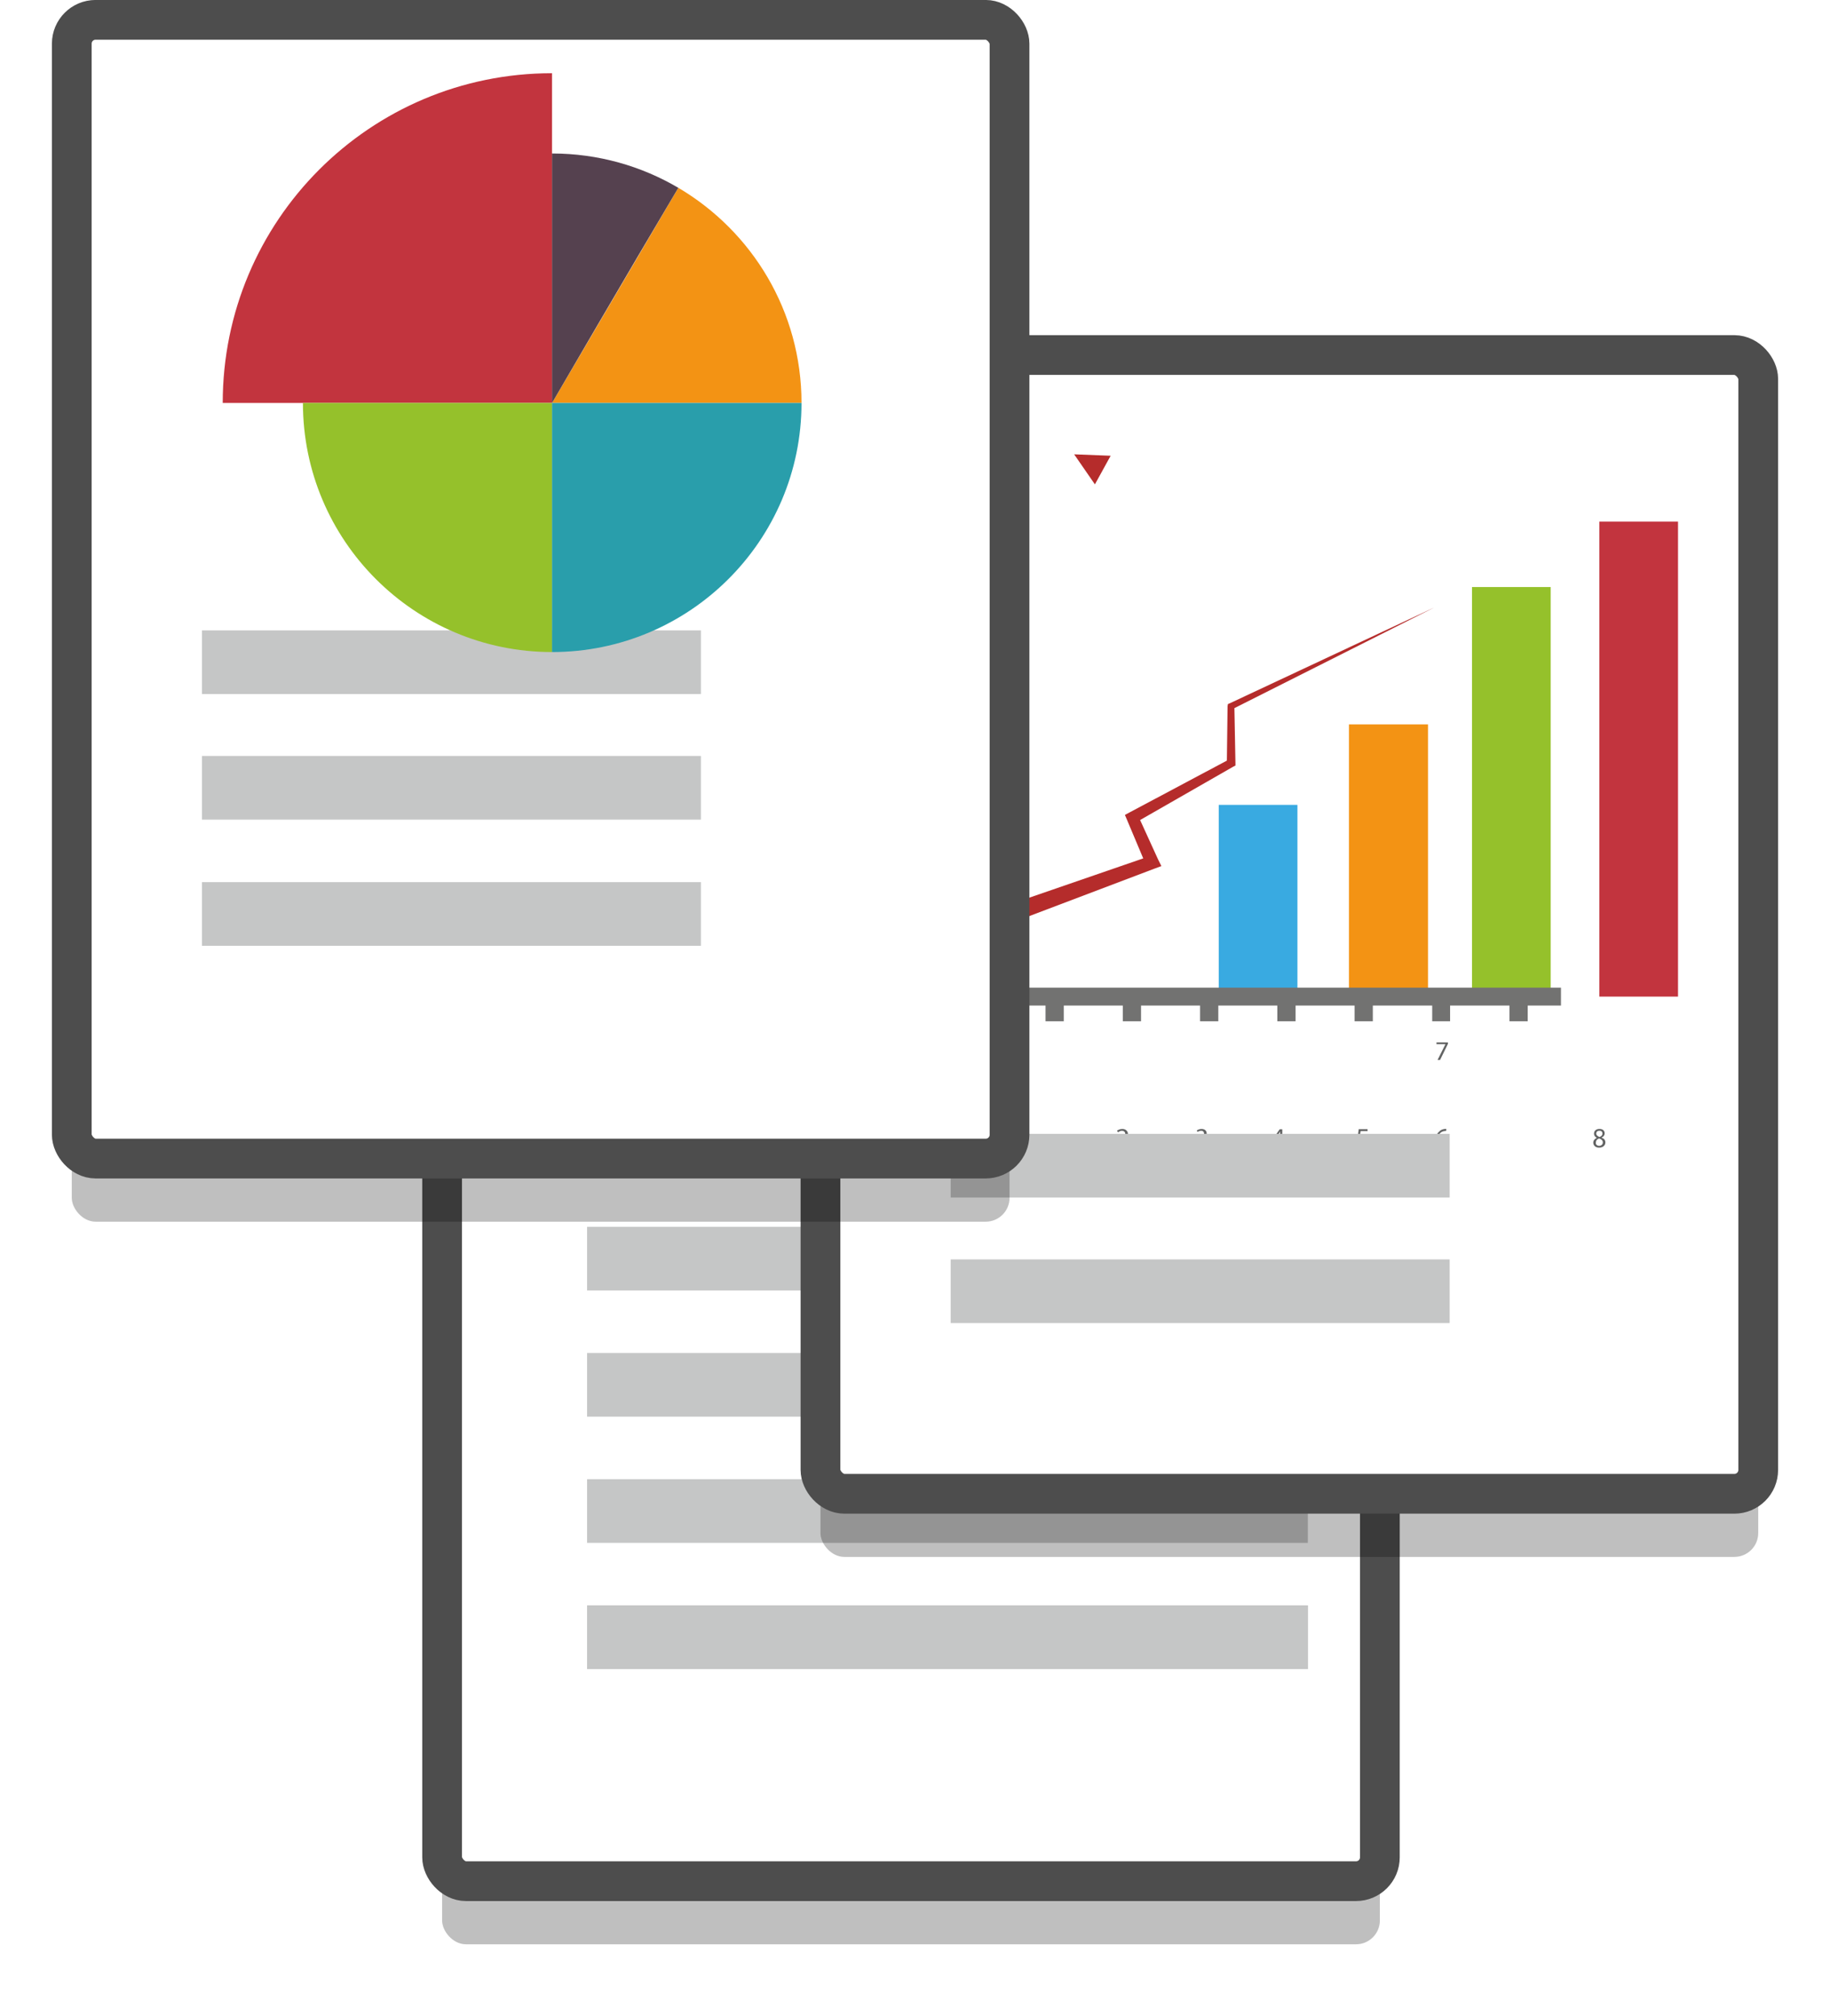 <?xml version="1.0" encoding="UTF-8" standalone="no"?>
<!-- Created with Inkscape (http://www.inkscape.org/) -->

<svg
   width="46.045mm"
   height="50.725mm"
   viewBox="0 0 46.045 50.725"
   version="1.1"
   id="svg5"
   inkscape:version="1.1 (c68e22c387, 2021-05-23)"
   sodipodi:docname="charts.svg"
   xmlns:inkscape="http://www.inkscape.org/namespaces/inkscape"
   xmlns:sodipodi="http://sodipodi.sourceforge.net/DTD/sodipodi-0.dtd"
   xmlns="http://www.w3.org/2000/svg"
   xmlns:svg="http://www.w3.org/2000/svg">
  <sodipodi:namedview
     id="namedview7"
     pagecolor="#ffffff"
     bordercolor="#666666"
     borderopacity="1.0"
     inkscape:pageshadow="2"
     inkscape:pageopacity="0.0"
     inkscape:pagecheckerboard="0"
     inkscape:document-units="mm"
     showgrid="false"
     fit-margin-top="0"
     fit-margin-left="0"
     fit-margin-right="0"
     fit-margin-bottom="0"
     inkscape:zoom="1.3879489"
     inkscape:cx="78.893393"
     inkscape:cy="100.50802"
     inkscape:window-width="1920"
     inkscape:window-height="1017"
     inkscape:window-x="1072"
     inkscape:window-y="1292"
     inkscape:window-maximized="1"
     inkscape:current-layer="layer1" />
  <defs
     id="defs2">
    <filter
       inkscape:collect="always"
       style="color-interpolation-filters:sRGB"
       id="filter1220"
       x="-0.077"
       y="-0.063"
       width="1.153"
       height="1.126">
      <feGaussianBlur
         inkscape:collect="always"
         stdDeviation="0.752"
         id="feGaussianBlur1222" />
    </filter>
  </defs>
  <g
     inkscape:label="Layer 1"
     inkscape:groupmode="layer"
     id="layer1"
     transform="translate(-44.565,-27.396)">
    <g
       id="g3710"
       transform="translate(-50.8,-0.529)">
      <rect
         style="clip-rule:evenodd;opacity:0.5;fill:#000000;fill-rule:evenodd;stroke:none;stroke-width:1;stroke-linecap:round;stroke-opacity:1;paint-order:stroke fill markers;filter:url(#filter1220);image-rendering:optimizeQuality;shape-rendering:geometricPrecision;text-rendering:geometricPrecision;stop-color:#000000"
         id="rect3274"
         width="23.595"
         height="28.651"
         x="106.489"
         y="48.193"
         rx="0.6"
         ry="0.6" />
      <rect
         style="clip-rule:evenodd;fill:#ffffff;fill-rule:evenodd;stroke:#4d4d4d;stroke-width:1;stroke-linecap:round;stroke-opacity:1;paint-order:stroke fill markers;image-rendering:optimizeQuality;shape-rendering:geometricPrecision;text-rendering:geometricPrecision;stop-color:#000000"
         id="rect3276"
         width="23.595"
         height="28.651"
         x="106.489"
         y="46.605"
         rx="0.6"
         ry="0.6" />
      <polygon
         class="fil18"
         points="9198,8591 9198,8413 10593,8413 10593,8591 "
         id="polygon3278"
         transform="matrix(0.013,0,0,0.009,-9.437,-28.567)"
         style="clip-rule:evenodd;fill:#666666;fill-rule:nonzero;image-rendering:optimizeQuality;shape-rendering:geometricPrecision;text-rendering:geometricPrecision" />
      <polygon
         class="fil18"
         points="10593,8413 10593,8591 9198,8591 9198,8413 "
         id="polygon3664"
         transform="matrix(0.013,0,0,0.009,-9.437,-23.275)"
         style="clip-rule:evenodd;fill:#c5c6c6;fill-rule:nonzero;image-rendering:optimizeQuality;shape-rendering:geometricPrecision;text-rendering:geometricPrecision" />
      <polygon
         class="fil18"
         points="9198,8591 9198,8413 10593,8413 10593,8591 "
         id="polygon3670"
         transform="matrix(0.013,0,0,0.009,-9.437,-20.1)"
         style="clip-rule:evenodd;fill:#c5c6c6;fill-rule:nonzero;image-rendering:optimizeQuality;shape-rendering:geometricPrecision;text-rendering:geometricPrecision" />
      <polygon
         class="fil18"
         points="10593,8413 10593,8591 9198,8591 9198,8413 "
         id="polygon3672"
         transform="matrix(0.013,0,0,0.009,-9.437,-16.925)"
         style="clip-rule:evenodd;fill:#c5c6c6;fill-rule:nonzero;image-rendering:optimizeQuality;shape-rendering:geometricPrecision;text-rendering:geometricPrecision" />
      <polygon
         class="fil18"
         points="9198,8591 9198,8413 10593,8413 10593,8591 "
         id="polygon3674"
         transform="matrix(0.013,0,0,0.009,-9.437,-13.75)"
         style="clip-rule:evenodd;fill:#c5c6c6;fill-rule:nonzero;image-rendering:optimizeQuality;shape-rendering:geometricPrecision;text-rendering:geometricPrecision" />
      <polygon
         class="fil18"
         points="10593,8413 10593,8591 9198,8591 9198,8413 "
         id="polygon3676"
         transform="matrix(0.013,0,0,0.009,-9.437,-10.575)"
         style="clip-rule:evenodd;fill:#c5c6c6;fill-rule:nonzero;image-rendering:optimizeQuality;shape-rendering:geometricPrecision;text-rendering:geometricPrecision" />
      <polygon
         class="fil18"
         points="9198,8591 9198,8413 10593,8413 10593,8591 "
         id="polygon3678"
         transform="matrix(0.013,0,0,0.009,-9.437,-7.4)"
         style="clip-rule:evenodd;fill:#c5c6c6;fill-rule:nonzero;image-rendering:optimizeQuality;shape-rendering:geometricPrecision;text-rendering:geometricPrecision" />
      <polygon
         class="fil18"
         points="9198,8591 9198,8413 10593,8413 10593,8591 "
         id="polygon3680"
         transform="matrix(0.013,0,0,0.009,-9.437,-7.4)"
         style="clip-rule:evenodd;fill:#c5c6c6;fill-rule:nonzero;image-rendering:optimizeQuality;shape-rendering:geometricPrecision;text-rendering:geometricPrecision" />
    </g>
    <g
       id="g3272"
       transform="translate(17.99,8.484)">
      <rect
         style="clip-rule:evenodd;opacity:0.5;fill:#000000;fill-rule:evenodd;stroke:none;stroke-width:1;stroke-linecap:round;stroke-opacity:1;paint-order:stroke fill markers;filter:url(#filter1220);image-rendering:optimizeQuality;shape-rendering:geometricPrecision;text-rendering:geometricPrecision;stop-color:#000000"
         id="rect3020"
         width="23.595"
         height="28.651"
         x="47.219"
         y="29.433"
         rx="0.6"
         ry="0.6" />
      <rect
         style="clip-rule:evenodd;fill:#ffffff;fill-rule:evenodd;stroke:#4d4d4d;stroke-width:1;stroke-linecap:round;stroke-opacity:1;paint-order:stroke fill markers;image-rendering:optimizeQuality;shape-rendering:geometricPrecision;text-rendering:geometricPrecision;stop-color:#000000"
         id="rect58163"
         width="23.595"
         height="28.651"
         x="47.219"
         y="27.845"
         rx="0.6"
         ry="0.6" />
      <polygon
         class="fil19"
         points="7019,8676 7019,7348 6799,7348 6799,8676 "
         id="polygon14440"
         transform="matrix(-0.009,0,0,0.009,129.987,-34.097)"
         style="clip-rule:evenodd;fill:#c2343e;fill-rule:nonzero;image-rendering:optimizeQuality;shape-rendering:geometricPrecision;text-rendering:geometricPrecision" />
      <polygon
         class="fil20"
         points="7375,8685 7375,7531 7155,7531 7155,8685 "
         id="polygon14442"
         transform="matrix(-0.009,0,0,0.009,129.987,-34.097)"
         style="clip-rule:evenodd;fill:#95c12b;fill-rule:nonzero;image-rendering:optimizeQuality;shape-rendering:geometricPrecision;text-rendering:geometricPrecision" />
      <polygon
         class="fil21"
         points="7719,8685 7719,7915 7498,7915 7498,8685 "
         id="polygon14444"
         transform="matrix(-0.009,0,0,0.009,129.987,-34.097)"
         style="clip-rule:evenodd;fill:#f39314;fill-rule:nonzero;image-rendering:optimizeQuality;shape-rendering:geometricPrecision;text-rendering:geometricPrecision" />
      <polygon
         class="fil22"
         points="8083,8685 8083,8140 7863,8140 7863,8685 "
         id="polygon14446"
         transform="matrix(-0.009,0,0,0.009,129.987,-34.097)"
         style="clip-rule:evenodd;fill:#39aae1;fill-rule:nonzero;image-rendering:optimizeQuality;shape-rendering:geometricPrecision;text-rendering:geometricPrecision" />
      <polygon
         class="fil23"
         points="6621,8701 8376,8701 8376,8651 6672,8651 6672,7027 6621,7027 "
         id="polygon14448"
         transform="matrix(0.009,0,0,0.009,-9.533,-34.097)"
         style="clip-rule:evenodd;fill:#727271;fill-rule:nonzero;image-rendering:optimizeQuality;shape-rendering:geometricPrecision;text-rendering:geometricPrecision" />
      <polygon
         class="fil23"
         points="6646,8547 6577,8547 6577,8598 6646,8598 "
         id="polygon14450"
         transform="matrix(0.009,0,0,0.009,-9.533,-34.097)"
         style="clip-rule:evenodd;fill:#727271;fill-rule:nonzero;image-rendering:optimizeQuality;shape-rendering:geometricPrecision;text-rendering:geometricPrecision" />
      <polygon
         class="fil23"
         points="6646,8331 6577,8331 6577,8382 6646,8382 "
         id="polygon14452"
         transform="matrix(0.009,0,0,0.009,-9.533,-34.097)"
         style="clip-rule:evenodd;fill:#727271;fill-rule:nonzero;image-rendering:optimizeQuality;shape-rendering:geometricPrecision;text-rendering:geometricPrecision" />
      <polygon
         class="fil23"
         points="6646,8115 6577,8115 6577,8165 6646,8165 "
         id="polygon14454"
         transform="matrix(0.009,0,0,0.009,-9.533,-34.097)"
         style="clip-rule:evenodd;fill:#727271;fill-rule:nonzero;image-rendering:optimizeQuality;shape-rendering:geometricPrecision;text-rendering:geometricPrecision" />
      <polygon
         class="fil23"
         points="6646,7898 6577,7898 6577,7949 6646,7949 "
         id="polygon14456"
         transform="matrix(0.009,0,0,0.009,-9.533,-34.097)"
         style="clip-rule:evenodd;fill:#727271;fill-rule:nonzero;image-rendering:optimizeQuality;shape-rendering:geometricPrecision;text-rendering:geometricPrecision" />
      <polygon
         class="fil23"
         points="6646,7682 6577,7682 6577,7733 6646,7733 "
         id="polygon14458"
         transform="matrix(0.009,0,0,0.009,-9.533,-34.097)"
         style="clip-rule:evenodd;fill:#727271;fill-rule:nonzero;image-rendering:optimizeQuality;shape-rendering:geometricPrecision;text-rendering:geometricPrecision" />
      <polygon
         class="fil23"
         points="6646,7466 6577,7466 6577,7517 6646,7517 "
         id="polygon14460"
         transform="matrix(0.009,0,0,0.009,-9.533,-34.097)"
         style="clip-rule:evenodd;fill:#727271;fill-rule:nonzero;image-rendering:optimizeQuality;shape-rendering:geometricPrecision;text-rendering:geometricPrecision" />
      <polygon
         class="fil23"
         points="6646,7250 6577,7250 6577,7301 6646,7301 "
         id="polygon14462"
         transform="matrix(0.009,0,0,0.009,-9.533,-34.097)"
         style="clip-rule:evenodd;fill:#727271;fill-rule:nonzero;image-rendering:optimizeQuality;shape-rendering:geometricPrecision;text-rendering:geometricPrecision" />
      <polygon
         class="fil23"
         points="6646,7034 6577,7034 6577,7084 6646,7084 "
         id="polygon14464"
         transform="matrix(0.009,0,0,0.009,-9.533,-34.097)"
         style="clip-rule:evenodd;fill:#727271;fill-rule:nonzero;image-rendering:optimizeQuality;shape-rendering:geometricPrecision;text-rendering:geometricPrecision" />
      <polygon
         class="fil23"
         points="8283,8676 8232,8676 8232,8745 8283,8745 "
         id="polygon14466"
         transform="matrix(0.009,0,0,0.009,-9.533,-34.097)"
         style="clip-rule:evenodd;fill:#727271;fill-rule:nonzero;image-rendering:optimizeQuality;shape-rendering:geometricPrecision;text-rendering:geometricPrecision" />
      <polygon
         class="fil23"
         points="8066,8676 8016,8676 8016,8745 8066,8745 "
         id="polygon14468"
         transform="matrix(0.009,0,0,0.009,-9.533,-34.097)"
         style="clip-rule:evenodd;fill:#727271;fill-rule:nonzero;image-rendering:optimizeQuality;shape-rendering:geometricPrecision;text-rendering:geometricPrecision" />
      <polygon
         class="fil23"
         points="7850,8676 7799,8676 7799,8745 7850,8745 "
         id="polygon14470"
         transform="matrix(0.009,0,0,0.009,-9.533,-34.097)"
         style="clip-rule:evenodd;fill:#727271;fill-rule:nonzero;image-rendering:optimizeQuality;shape-rendering:geometricPrecision;text-rendering:geometricPrecision" />
      <polygon
         class="fil23"
         points="7634,8676 7583,8676 7583,8745 7634,8745 "
         id="polygon14472"
         transform="matrix(0.009,0,0,0.009,-9.533,-34.097)"
         style="clip-rule:evenodd;fill:#727271;fill-rule:nonzero;image-rendering:optimizeQuality;shape-rendering:geometricPrecision;text-rendering:geometricPrecision" />
      <polygon
         class="fil23"
         points="7418,8676 7367,8676 7367,8745 7418,8745 "
         id="polygon14474"
         transform="matrix(0.009,0,0,0.009,-9.533,-34.097)"
         style="clip-rule:evenodd;fill:#727271;fill-rule:nonzero;image-rendering:optimizeQuality;shape-rendering:geometricPrecision;text-rendering:geometricPrecision" />
      <polygon
         class="fil23"
         points="7202,8676 7151,8676 7151,8745 7202,8745 "
         id="polygon14476"
         transform="matrix(0.009,0,0,0.009,-9.533,-34.097)"
         style="clip-rule:evenodd;fill:#727271;fill-rule:nonzero;image-rendering:optimizeQuality;shape-rendering:geometricPrecision;text-rendering:geometricPrecision" />
      <polygon
         class="fil23"
         points="6986,8676 6935,8676 6935,8745 6986,8745 "
         id="polygon14478"
         transform="matrix(0.009,0,0,0.009,-9.533,-34.097)"
         style="clip-rule:evenodd;fill:#727271;fill-rule:nonzero;image-rendering:optimizeQuality;shape-rendering:geometricPrecision;text-rendering:geometricPrecision" />
      <polygon
         class="fil23"
         points="6769,8676 6718,8676 6718,8745 6769,8745 "
         id="polygon14480"
         transform="matrix(0.009,0,0,0.009,-9.533,-34.097)"
         style="clip-rule:evenodd;fill:#727271;fill-rule:nonzero;image-rendering:optimizeQuality;shape-rendering:geometricPrecision;text-rendering:geometricPrecision" />
      <polygon
         class="fil24"
         points="6480,8612 6474,8612 6474,8568 6473,8568 6465,8573 6463,8568 6474,8562 6480,8562 "
         id="polygon14482"
         transform="matrix(0.009,0,0,0.009,-9.533,-34.097)"
         style="clip-rule:evenodd;fill:#626363;fill-rule:nonzero;image-rendering:optimizeQuality;shape-rendering:geometricPrecision;text-rendering:geometricPrecision" />
      <path
         class="fil24"
         d="m 50.202,43.542 v -0.037 l 0.046,-0.046 c 0.12,-0.111 0.176,-0.166 0.176,-0.24 0,-0.046 -0.028,-0.083 -0.092,-0.083 -0.046,0 -0.074,0.018 -0.102,0.037 l -0.018,-0.046 c 0.037,-0.028 0.083,-0.046 0.129,-0.046 0.102,0 0.139,0.074 0.139,0.139 0,0.083 -0.055,0.148 -0.157,0.24 l -0.037,0.037 v 0 h 0.213 v 0.046 z"
         id="path14484"
         style="clip-rule:evenodd;fill:#626363;fill-rule:nonzero;stroke-width:0.009;image-rendering:optimizeQuality;shape-rendering:geometricPrecision;text-rendering:geometricPrecision" />
      <path
         class="fil24"
         d="m 50.22,41.48 c 0.018,0.009 0.055,0.028 0.102,0.028 0.074,0 0.102,-0.055 0.102,-0.092 0,-0.065 -0.065,-0.092 -0.12,-0.092 h -0.037 v -0.046 h 0.037 c 0.046,0 0.102,-0.018 0.102,-0.074 0,-0.037 -0.018,-0.074 -0.083,-0.074 -0.037,0 -0.065,0.018 -0.092,0.037 l -0.009,-0.046 c 0.018,-0.018 0.065,-0.037 0.12,-0.037 0.083,0 0.129,0.055 0.129,0.111 0,0.046 -0.028,0.083 -0.083,0.102 v 0.009 c 0.055,0.009 0.102,0.046 0.102,0.111 0,0.074 -0.065,0.139 -0.166,0.139 -0.055,0 -0.102,-0.018 -0.12,-0.028 z"
         id="path14486"
         style="clip-rule:evenodd;fill:#626363;fill-rule:nonzero;stroke-width:0.009;image-rendering:optimizeQuality;shape-rendering:geometricPrecision;text-rendering:geometricPrecision" />
      <path
         class="fil24"
         d="m 50.396,39.371 v -0.148 -0.074 0 l -0.037,0.065 -0.12,0.157 v 0 z m 0,0.176 V 39.427 h -0.213 v -0.046 l 0.203,-0.287 h 0.065 V 39.371 h 0.065 v 0.055 h -0.065 v 0.12 z"
         id="path14488"
         style="clip-rule:evenodd;fill:#626363;fill-rule:nonzero;stroke-width:0.009;image-rendering:optimizeQuality;shape-rendering:geometricPrecision;text-rendering:geometricPrecision" />
      <path
         class="fil24"
         d="m 50.479,37.142 h -0.176 l -0.018,0.12 0.037,-0.009 c 0.037,0 0.065,0.009 0.092,0.028 0.037,0.018 0.065,0.065 0.065,0.12 0,0.083 -0.065,0.157 -0.166,0.157 -0.046,0 -0.092,-0.018 -0.111,-0.028 l 0.009,-0.046 c 0.028,0.009 0.065,0.018 0.102,0.018 0.055,0 0.111,-0.037 0.111,-0.092 0,-0.065 -0.046,-0.102 -0.129,-0.102 h -0.065 l 0.028,-0.222 h 0.222 z"
         id="path14490"
         style="clip-rule:evenodd;fill:#626363;fill-rule:nonzero;stroke-width:0.009;image-rendering:optimizeQuality;shape-rendering:geometricPrecision;text-rendering:geometricPrecision" />
      <path
         class="fil24"
         d="m 50.442,35.394 c 0,-0.065 -0.037,-0.102 -0.092,-0.102 -0.037,0 -0.074,0.028 -0.083,0.055 l -0.009,0.028 c 0,0.074 0.037,0.129 0.102,0.129 0.046,0 0.083,-0.037 0.083,-0.111 z m 0.018,-0.259 h -0.046 c -0.092,0.018 -0.148,0.092 -0.157,0.166 v 0 c 0.028,-0.028 0.065,-0.055 0.111,-0.055 0.083,0 0.139,0.055 0.139,0.148 0,0.083 -0.055,0.166 -0.148,0.166 -0.102,0 -0.166,-0.083 -0.166,-0.194 0,-0.092 0.037,-0.166 0.083,-0.213 0.037,-0.037 0.083,-0.055 0.139,-0.065 h 0.046 z"
         id="path14492"
         style="clip-rule:evenodd;fill:#626363;fill-rule:nonzero;stroke-width:0.009;image-rendering:optimizeQuality;shape-rendering:geometricPrecision;text-rendering:geometricPrecision" />
      <polygon
         class="fil24"
         points="6470,7315 6463,7315 6484,7271 6460,7271 6460,7265 6491,7265 6491,7270 "
         id="polygon14494"
         transform="matrix(0.009,0,0,0.009,-9.533,-34.097)"
         style="clip-rule:evenodd;fill:#626363;fill-rule:nonzero;image-rendering:optimizeQuality;shape-rendering:geometricPrecision;text-rendering:geometricPrecision" />
      <path
         class="fil24"
         d="m 50.276,31.205 c 0,0.046 0.028,0.065 0.083,0.083 0.037,-0.018 0.074,-0.046 0.074,-0.083 0,-0.037 -0.028,-0.074 -0.083,-0.074 -0.046,0 -0.074,0.037 -0.074,0.074 z m 0.166,0.222 c 0,-0.055 -0.037,-0.074 -0.102,-0.092 -0.055,0.009 -0.083,0.046 -0.083,0.092 0,0.046 0.037,0.083 0.092,0.083 0.055,0 0.092,-0.028 0.092,-0.083 z m -0.25,0.009 c 0,-0.055 0.037,-0.102 0.092,-0.12 v -0.009 c -0.046,-0.018 -0.074,-0.065 -0.074,-0.102 0,-0.074 0.065,-0.12 0.148,-0.12 0.083,0 0.129,0.055 0.129,0.111 0,0.037 -0.018,0.083 -0.074,0.111 v 0 c 0.055,0.018 0.092,0.065 0.092,0.12 0,0.074 -0.074,0.129 -0.157,0.129 -0.092,0 -0.157,-0.055 -0.157,-0.12 z"
         id="path14496"
         style="clip-rule:evenodd;fill:#626363;fill-rule:nonzero;stroke-width:0.009;image-rendering:optimizeQuality;shape-rendering:geometricPrecision;text-rendering:geometricPrecision" />
      <polygon
         class="fil24"
         points="6752,8809 6763,8804 6768,8804 6768,8853 6762,8853 6762,8810 6753,8814 "
         id="polygon14498"
         transform="matrix(0.009,0,0,0.009,-9.533,-34.097)"
         style="clip-rule:evenodd;fill:#626363;fill-rule:nonzero;image-rendering:optimizeQuality;shape-rendering:geometricPrecision;text-rendering:geometricPrecision" />
      <path
         class="fil24"
         d="m 54.669,47.778 v -0.037 l 0.055,-0.046 c 0.111,-0.111 0.166,-0.176 0.166,-0.24 0,-0.046 -0.018,-0.092 -0.092,-0.092 -0.037,0 -0.074,0.028 -0.092,0.037 l -0.028,-0.037 c 0.037,-0.028 0.083,-0.046 0.139,-0.046 0.092,0 0.139,0.065 0.139,0.129 0,0.083 -0.065,0.157 -0.157,0.25 l -0.037,0.028 v 0 h 0.203 v 0.055 z"
         id="path14500"
         style="clip-rule:evenodd;fill:#626363;fill-rule:nonzero;stroke-width:0.009;image-rendering:optimizeQuality;shape-rendering:geometricPrecision;text-rendering:geometricPrecision" />
      <path
         class="fil24"
         d="m 56.685,47.704 c 0.018,0.018 0.055,0.028 0.102,0.028 0.083,0 0.102,-0.046 0.102,-0.083 0,-0.065 -0.055,-0.092 -0.12,-0.092 h -0.028 v -0.046 h 0.028 c 0.046,0 0.102,-0.028 0.102,-0.074 0,-0.037 -0.018,-0.074 -0.074,-0.074 -0.037,0 -0.074,0.018 -0.092,0.028 l -0.018,-0.037 c 0.028,-0.018 0.074,-0.037 0.12,-0.037 0.092,0 0.129,0.055 0.129,0.111 0,0.046 -0.028,0.083 -0.083,0.102 v 0 c 0.055,0.018 0.102,0.055 0.102,0.12 0,0.074 -0.055,0.139 -0.166,0.139 -0.046,0 -0.092,-0.018 -0.12,-0.037 z"
         id="path14502"
         style="clip-rule:evenodd;fill:#626363;fill-rule:nonzero;stroke-width:0.009;image-rendering:optimizeQuality;shape-rendering:geometricPrecision;text-rendering:geometricPrecision" />
      <path
         class="fil24"
         d="m 58.784,47.602 v -0.148 -0.074 0 l -0.037,0.065 -0.111,0.157 v 0 z m 0,0.176 v -0.12 h -0.213 v -0.046 l 0.203,-0.287 h 0.065 v 0.277 h 0.065 v 0.055 h -0.065 V 47.778 Z"
         id="path14504"
         style="clip-rule:evenodd;fill:#626363;fill-rule:nonzero;stroke-width:0.009;image-rendering:optimizeQuality;shape-rendering:geometricPrecision;text-rendering:geometricPrecision" />
      <path
         class="fil24"
         d="m 60.985,47.371 h -0.176 l -0.018,0.12 h 0.037 c 0.037,0 0.074,0 0.092,0.018 0.037,0.018 0.074,0.065 0.074,0.12 0,0.092 -0.074,0.157 -0.176,0.157 -0.046,0 -0.092,-0.018 -0.111,-0.028 l 0.018,-0.046 c 0.018,0.009 0.055,0.018 0.092,0.018 0.055,0 0.111,-0.037 0.111,-0.092 0,-0.065 -0.037,-0.102 -0.129,-0.102 h -0.065 l 0.028,-0.213 h 0.222 z"
         id="path14506"
         style="clip-rule:evenodd;fill:#626363;fill-rule:nonzero;stroke-width:0.009;image-rendering:optimizeQuality;shape-rendering:geometricPrecision;text-rendering:geometricPrecision" />
      <path
         class="fil24"
         d="m 62.955,47.63 c 0,-0.065 -0.037,-0.111 -0.102,-0.111 -0.037,0 -0.065,0.028 -0.083,0.065 l -0.009,0.028 c 0,0.074 0.037,0.129 0.102,0.129 0.055,0 0.092,-0.046 0.092,-0.111 z m 0.009,-0.268 -0.046,0.009 c -0.092,0.009 -0.148,0.083 -0.157,0.157 v 0 c 0.028,-0.028 0.065,-0.055 0.111,-0.055 0.083,0 0.139,0.065 0.139,0.148 0,0.083 -0.055,0.166 -0.148,0.166 -0.102,0 -0.166,-0.074 -0.166,-0.194 0,-0.092 0.037,-0.166 0.083,-0.203 0.037,-0.046 0.083,-0.065 0.148,-0.074 h 0.037 z"
         id="path14508"
         style="clip-rule:evenodd;fill:#626363;fill-rule:nonzero;stroke-width:0.009;image-rendering:optimizeQuality;shape-rendering:geometricPrecision;text-rendering:geometricPrecision" />
      <polygon
         class="fil24"
         points="8038,8853 8031,8853 8053,8809 8028,8809 8028,8804 8060,8804 8060,8808 "
         id="polygon14510"
         transform="matrix(0.009,0,0,0.009,-9.533,-34.097)"
         style="clip-rule:evenodd;fill:#626363;fill-rule:nonzero;image-rendering:optimizeQuality;shape-rendering:geometricPrecision;text-rendering:geometricPrecision" />
      <path
         class="fil24"
         d="m 66.738,47.436 c 0,0.037 0.037,0.065 0.083,0.083 0.046,-0.018 0.074,-0.046 0.074,-0.083 0,-0.037 -0.018,-0.074 -0.074,-0.074 -0.055,0 -0.083,0.028 -0.083,0.074 z m 0.166,0.222 c 0,-0.055 -0.037,-0.083 -0.092,-0.102 -0.055,0.018 -0.083,0.055 -0.083,0.102 -0.009,0.046 0.028,0.083 0.083,0.083 0.055,0 0.092,-0.037 0.092,-0.083 z m -0.24,0 c 0,-0.055 0.037,-0.092 0.092,-0.12 h -0.009 c -0.046,-0.028 -0.065,-0.065 -0.065,-0.102 0,-0.074 0.055,-0.12 0.139,-0.12 0.092,0 0.129,0.055 0.129,0.111 0,0.037 -0.018,0.083 -0.074,0.102 v 0.009 c 0.055,0.018 0.092,0.055 0.092,0.12 0,0.074 -0.065,0.129 -0.157,0.129 -0.092,0 -0.148,-0.055 -0.148,-0.129 z"
         id="path14512"
         style="clip-rule:evenodd;fill:#626363;fill-rule:nonzero;stroke-width:0.009;image-rendering:optimizeQuality;shape-rendering:geometricPrecision;text-rendering:geometricPrecision" />
      <polygon
         class="fil25"
         points="7015,7160 7117,7164 7073,7244 "
         id="polygon14514"
         transform="matrix(0.009,0,0,0.009,-9.533,-34.097)"
         style="clip-rule:evenodd;fill:#b52c2b;fill-rule:nonzero;image-rendering:optimizeQuality;shape-rendering:geometricPrecision;text-rendering:geometricPrecision" />
      <polygon
         class="fil25"
         points="7715,7793 7710,7791 7709,7785 7707,7626 7713,7636 7435,7488 7422,7481 7428,7467 7481,7341 7492,7366 7057,7216 7075,7168 7505,7331 7524,7338 7515,7356 7458,7481 7451,7459 7725,7616 7731,7619 7731,7626 7728,7785 7723,7777 8287,8061 "
         id="polygon14516"
         transform="matrix(0.009,0,0,-0.009,-11.919,106.745)"
         style="clip-rule:evenodd;fill:#b52c2b;fill-rule:nonzero;image-rendering:optimizeQuality;shape-rendering:geometricPrecision;text-rendering:geometricPrecision" />
      <polygon
         class="fil18"
         points="10593,8591 9198,8591 9198,8413 10593,8413 "
         id="polygon82826"
         transform="matrix(0.009,0,0,0.009,-32.287,-28.277)"
         style="clip-rule:evenodd;fill:#c5c6c6;fill-rule:nonzero;image-rendering:optimizeQuality;shape-rendering:geometricPrecision;text-rendering:geometricPrecision" />
      <polygon
         class="fil18"
         points="10593,8942 9198,8942 9198,8764 10593,8764 "
         id="polygon82828"
         transform="matrix(0.009,0,0,0.009,-32.287,-28.277)"
         style="clip-rule:evenodd;fill:#c5c6c6;fill-rule:nonzero;image-rendering:optimizeQuality;shape-rendering:geometricPrecision;text-rendering:geometricPrecision" />
    </g>
    <g
       id="g3227"
       transform="translate(-27.307,0.05)">
      <rect
         style="clip-rule:evenodd;opacity:0.5;fill:#000000;fill-rule:evenodd;stroke:none;stroke-width:1;stroke-linecap:round;stroke-opacity:1;paint-order:stroke fill markers;filter:url(#filter1220);image-rendering:optimizeQuality;shape-rendering:geometricPrecision;text-rendering:geometricPrecision;stop-color:#000000"
         id="rect1164"
         width="23.595"
         height="28.651"
         x="73.678"
         y="29.433"
         rx="0.6"
         ry="0.6" />
      <rect
         style="clip-rule:evenodd;fill:#ffffff;fill-rule:evenodd;stroke:#4d4d4d;stroke-width:1;stroke-linecap:round;stroke-opacity:1;paint-order:stroke fill markers;image-rendering:optimizeQuality;shape-rendering:geometricPrecision;text-rendering:geometricPrecision;stop-color:#000000"
         id="rect58415"
         width="23.595"
         height="28.651"
         x="73.678"
         y="27.845"
         rx="0.6"
         ry="0.6" />
      <polygon
         class="fil18"
         points="10593,8591 9198,8591 9198,8413 10593,8413 "
         id="polygon14436"
         transform="matrix(0.009,0,0,0.009,-5.829,-32.51)"
         style="clip-rule:evenodd;fill:#c5c6c6;fill-rule:nonzero;image-rendering:optimizeQuality;shape-rendering:geometricPrecision;text-rendering:geometricPrecision" />
      <polygon
         class="fil18"
         points="10593,8942 9198,8942 9198,8764 10593,8764 "
         id="polygon14438"
         transform="matrix(0.009,0,0,0.009,-5.829,-32.51)"
         style="clip-rule:evenodd;fill:#c5c6c6;fill-rule:nonzero;image-rendering:optimizeQuality;shape-rendering:geometricPrecision;text-rendering:geometricPrecision" />
      <path
         class="fil19"
         d="m 77.476,37.484 c 0,-4.583 3.703,-8.296 8.286,-8.296 v 8.296 z"
         id="path14518"
         style="clip-rule:evenodd;fill:#c2343e;fill-rule:nonzero;stroke-width:0.011;image-rendering:optimizeQuality;shape-rendering:geometricPrecision;text-rendering:geometricPrecision" />
      <path
         class="fil21"
         d="m 92.039,37.484 c 0,-2.305 -1.243,-4.317 -3.099,-5.413 -0.734,1.252 -3.177,5.413 -3.177,5.413 z"
         id="path14520"
         style="clip-rule:evenodd;fill:#f39314;fill-rule:nonzero;stroke-width:0.009;image-rendering:optimizeQuality;shape-rendering:geometricPrecision;text-rendering:geometricPrecision" />
      <path
         class="fil26"
         d="m 88.939,32.071 c -0.924,-0.544 -2.012,-0.863 -3.177,-0.863 v 6.277 c 0,0 1.986,-3.41 3.177,-5.413 z"
         id="path14522"
         style="clip-rule:evenodd;fill:#55414f;fill-rule:nonzero;stroke-width:0.009;image-rendering:optimizeQuality;shape-rendering:geometricPrecision;text-rendering:geometricPrecision" />
      <path
         class="fil20"
         d="m 79.494,37.484 c 0,3.462 2.806,6.268 6.268,6.268 v -6.268 z"
         id="path14524"
         style="clip-rule:evenodd;fill:#95c12b;fill-rule:nonzero;stroke-width:0.009;image-rendering:optimizeQuality;shape-rendering:geometricPrecision;text-rendering:geometricPrecision" />
      <path
         class="fil27"
         d="m 85.762,43.752 c 3.462,0 6.277,-2.806 6.277,-6.268 h -6.277 z"
         id="path14526"
         style="clip-rule:evenodd;fill:#299eab;fill-rule:nonzero;stroke-width:0.009;image-rendering:optimizeQuality;shape-rendering:geometricPrecision;text-rendering:geometricPrecision" />
      <polygon
         class="fil18"
         points="9198,8764 10593,8764 10593,8942 9198,8942 "
         id="polygon82830"
         transform="matrix(0.009,0,0,0.009,-5.829,-29.335)"
         style="clip-rule:evenodd;fill:#c5c6c6;fill-rule:nonzero;image-rendering:optimizeQuality;shape-rendering:geometricPrecision;text-rendering:geometricPrecision" />
    </g>
  </g>
</svg>
